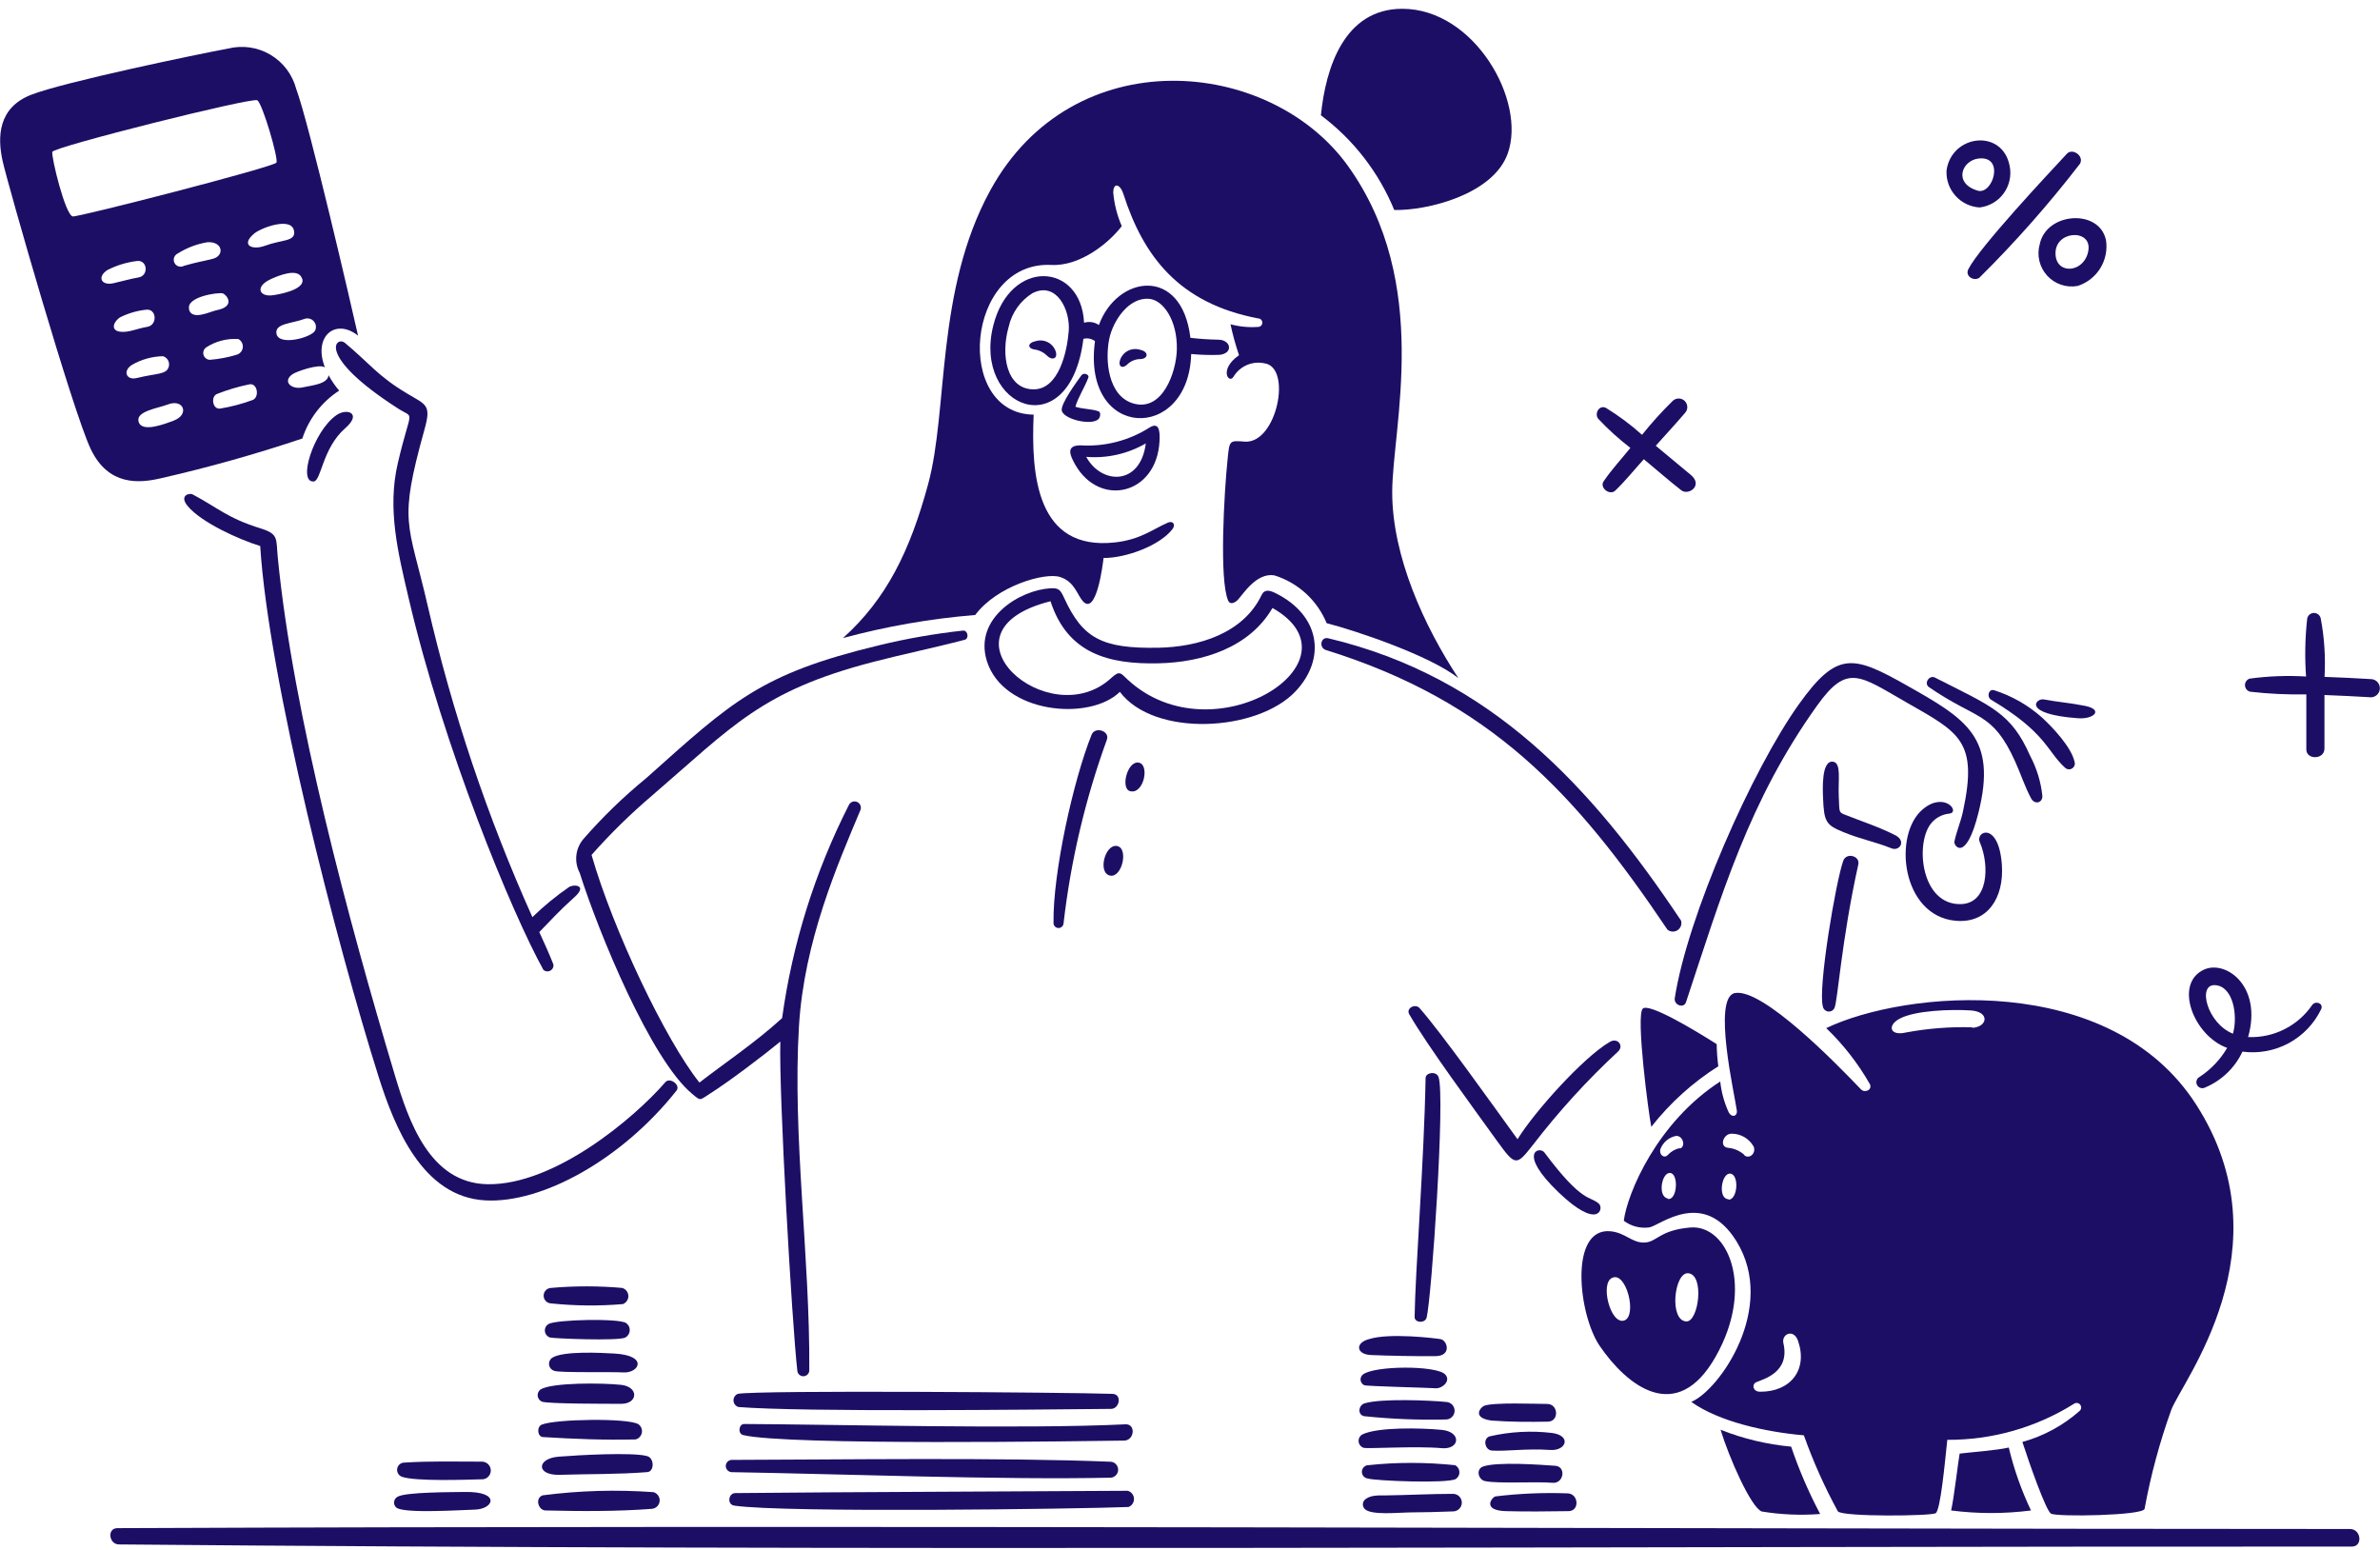 <svg xmlns="http://www.w3.org/2000/svg" width="152" height="99" viewBox="0 0 152 99" fill="none"><path d="M69.068 23.963C68.799 24.344 67.685 25.834 67.816 26.247C68 26.824 69.896 27.227 70.204 26.698C70.284 26.558 70.302 26.317 70.15 26.263C69.683 26.099 69.19 26.139 68.681 25.975C68.841 25.393 69.258 24.768 69.497 24.142C69.612 23.903 69.2 23.775 69.068 23.963Z" fill="#1D0E65"></path><path d="M66.132 21.79C65.638 21.881 65.556 22.273 66.171 22.334C66.434 22.39 66.676 22.522 66.867 22.713C67.178 23.034 67.6 22.922 67.41 22.404C67.317 22.157 67.132 21.956 66.894 21.842C66.656 21.728 66.383 21.709 66.132 21.79Z" fill="#1D0E65"></path><path d="M72.8 22.332C72.577 22.263 72.336 22.274 72.118 22.362C71.901 22.45 71.722 22.611 71.609 22.816C71.341 23.318 71.609 23.626 71.99 23.278C72.213 23.056 72.514 22.931 72.828 22.93C73.32 22.921 73.412 22.463 72.8 22.332Z" fill="#1D0E65"></path><path d="M74.053 28.185C74.094 27.445 73.999 26.934 73.396 27.315C72.085 28.142 70.548 28.536 69.001 28.44C68.06 28.44 68.328 29.065 68.659 29.653C70.223 32.43 73.866 31.6 74.053 28.185ZM73.178 28.316C72.83 31.036 70.344 30.956 69.372 29.175C70.698 29.283 72.026 28.983 73.178 28.316Z" fill="#1D0E65"></path><path d="M76.075 22.606C76.677 22.664 77.281 22.682 77.885 22.66C78.783 22.568 78.625 21.705 77.815 21.692C77.217 21.683 76.62 21.643 76.026 21.573C75.482 16.972 71.349 17.564 70.181 20.756C70.044 20.662 69.888 20.599 69.724 20.574C69.56 20.548 69.393 20.561 69.234 20.61C69.049 16.755 64.509 16.466 63.432 20.806C62.122 26.081 68.326 28.549 69.192 21.638C69.318 21.605 69.45 21.601 69.579 21.626C69.707 21.652 69.828 21.706 69.932 21.785C69.071 28.11 75.923 28.283 76.075 22.606ZM68.255 21.15C68.149 22.46 67.625 24.861 66.015 24.864C64.291 24.864 63.894 22.689 64.421 20.864C64.52 20.423 64.705 20.007 64.966 19.639C65.227 19.271 65.558 18.959 65.941 18.721C67.472 17.945 68.366 19.79 68.255 21.15ZM72.421 25.777C70.745 25.323 70.566 22.966 70.844 21.634C71.084 20.486 72.089 18.964 73.4 19.084C74.291 19.164 75.201 20.46 75.16 22.313C75.13 23.764 74.25 26.27 72.421 25.776V25.777Z" fill="#1D0E65"></path><path d="M67.7 36.847C68.631 37.141 68.79 37.981 69.157 38.391C70.026 39.36 70.437 36.02 70.478 35.634C71.942 35.634 74.079 34.834 74.883 33.785C75.079 33.53 74.949 33.241 74.606 33.367C73.638 33.78 72.861 34.456 71.207 34.639C66.2 35.191 65.847 30.354 66.014 26.479C60.903 26.419 61.664 16.645 67.15 16.919C68.99 17.011 70.843 15.5 71.642 14.439C71.348 13.762 71.164 13.042 71.099 12.307C71.099 11.616 71.542 11.762 71.739 12.367C73.022 16.38 75.306 19.371 80.347 20.333C80.419 20.333 80.489 20.362 80.54 20.413C80.591 20.464 80.619 20.533 80.619 20.605C80.619 20.677 80.591 20.747 80.54 20.797C80.489 20.849 80.419 20.877 80.347 20.877C79.755 20.919 79.16 20.862 78.587 20.708C78.73 21.376 78.911 22.035 79.131 22.682C77.81 23.607 78.491 24.54 78.778 24.058C78.976 23.728 79.272 23.468 79.625 23.314C79.978 23.16 80.37 23.12 80.746 23.199C82.546 23.428 81.546 28.362 79.485 28.202C78.484 28.122 78.525 28.126 78.397 29.376C78.178 31.476 77.861 37.024 78.435 38.349C78.579 38.68 78.928 38.44 79.055 38.305C79.382 37.959 80.246 36.545 81.393 36.744C82.139 36.977 82.824 37.371 83.4 37.898C83.976 38.425 84.429 39.073 84.727 39.796C86.51 40.247 91.318 41.856 93.139 43.303C90.964 40.002 88.914 35.537 88.914 31.432C88.914 27.326 91.474 18.092 86.081 10.588C81.099 3.664 68.522 2.509 63.241 12.164C59.74 18.564 60.573 26.139 59.277 30.914C58.121 35.171 56.628 38.239 53.837 40.746C56.602 39.999 59.429 39.506 62.284 39.272C63.665 37.418 66.724 36.537 67.7 36.847Z" fill="#1D0E65"></path><path d="M89.044 13.41C91.105 13.459 95.348 12.443 96.292 9.805C97.497 6.44 94.161 0.561 89.56 0.561C85.852 0.561 84.666 4.321 84.36 7.361C86.439 8.918 88.057 11.008 89.044 13.41Z" fill="#1D0E65"></path><path d="M82.757 44.132C84.701 42.052 84.323 39.306 81.478 37.884C81.097 37.694 80.757 37.606 80.57 38.004C79.391 40.47 76.513 41.316 73.984 41.364C70.379 41.433 69.146 40.761 67.97 38.199C67.719 37.654 67.617 37.539 67.084 37.569C65.164 37.674 62.182 39.452 63.022 42.196C64.052 45.565 69.582 46.084 71.521 44.181C73.704 47.096 80.314 46.748 82.757 44.132ZM70.979 43.289C67.002 46.974 59.418 40.33 67.091 38.395C68.179 41.739 70.8 42.432 73.992 42.359C76.82 42.295 79.8 41.354 81.268 38.825C87.249 42.218 77.477 48.447 72.023 43.403C71.577 42.988 71.513 42.795 70.979 43.289Z" fill="#1D0E65"></path><path d="M72.166 50.521C73.063 50.769 73.471 48.729 72.666 48.694C71.975 48.667 71.567 50.356 72.166 50.521Z" fill="#1D0E65"></path><path d="M70.905 55.916C71.667 56.057 72.096 54.148 71.33 54.024C70.563 53.899 70.087 55.764 70.905 55.916Z" fill="#1D0E65"></path><path d="M69.715 46.919C68.538 49.852 67.235 55.776 67.284 58.915C67.28 58.957 67.285 58.999 67.297 59.039C67.31 59.079 67.331 59.117 67.358 59.149C67.385 59.181 67.418 59.208 67.456 59.227C67.493 59.246 67.534 59.258 67.576 59.262C67.618 59.266 67.661 59.261 67.701 59.248C67.741 59.235 67.778 59.215 67.811 59.187C67.843 59.16 67.869 59.127 67.889 59.09C67.908 59.052 67.92 59.011 67.924 58.969C68.385 54.959 69.316 51.017 70.696 47.224C70.878 46.671 69.932 46.376 69.715 46.919Z" fill="#1D0E65"></path><path d="M150.084 97.641C102.59 97.627 54.977 97.391 7.498 97.587C6.818 97.587 6.954 98.627 7.601 98.627C55.08 99.052 102.699 98.747 150.199 98.763C150.922 98.767 150.8 97.641 150.084 97.641Z" fill="#1D0E65"></path><path d="M44.192 69.842C44.773 70.327 44.658 70.274 45.339 69.842C46.619 69.032 48.863 67.319 49.836 66.514C49.738 69.777 50.567 84.403 50.924 87.559C50.938 87.657 50.99 87.745 51.068 87.806C51.146 87.867 51.245 87.895 51.343 87.885C51.442 87.874 51.532 87.826 51.596 87.751C51.66 87.675 51.692 87.578 51.686 87.479C51.734 80.274 50.601 72.574 51.027 65.526C51.356 60.086 53.493 55.206 54.947 51.741C54.968 51.693 54.979 51.64 54.98 51.587C54.981 51.535 54.971 51.482 54.952 51.433C54.932 51.383 54.903 51.339 54.867 51.301C54.83 51.263 54.786 51.232 54.737 51.211C54.689 51.19 54.636 51.179 54.583 51.178C54.53 51.177 54.478 51.187 54.429 51.206C54.379 51.226 54.335 51.255 54.297 51.292C54.258 51.329 54.228 51.373 54.207 51.421C52.043 55.685 50.604 60.279 49.95 65.016C48.204 66.609 46.236 67.914 44.67 69.132C42.494 66.412 39.139 59.344 37.78 54.596C38.981 53.236 40.279 51.965 41.662 50.79C46.794 46.371 48.627 44.129 55.746 42.275C57.693 41.768 59.67 41.367 61.614 40.855C61.897 40.78 61.821 40.263 61.516 40.268C59.705 40.464 57.908 40.778 56.138 41.208C48.538 43.037 46.774 44.781 41.276 49.688C39.837 50.865 38.499 52.16 37.276 53.56C37.019 53.855 36.857 54.22 36.811 54.608C36.766 54.997 36.839 55.39 37.021 55.736C38.244 59.592 41.566 67.65 44.192 69.842Z" fill="#1D0E65"></path><path d="M91.046 68.839C90.952 74.135 90.386 81.159 90.345 84.097C90.339 84.488 91.015 84.516 91.111 84.146C91.426 82.935 92.311 69.976 91.873 68.779C91.725 68.377 91.052 68.495 91.046 68.839Z" fill="#1D0E65"></path><path d="M84.684 41.511C95.164 44.776 100.604 50.609 106.49 59.364C106.58 59.44 106.692 59.484 106.809 59.49C106.926 59.497 107.042 59.465 107.14 59.4C107.238 59.335 107.312 59.241 107.352 59.13C107.391 59.02 107.394 58.9 107.36 58.788C101.628 50.207 95.206 43.228 84.836 40.761C84.341 40.643 84.216 41.366 84.684 41.511Z" fill="#1D0E65"></path><path d="M102.817 66.532C101.144 67.492 97.983 71.012 96.917 72.752C95.286 70.501 92.081 65.989 90.663 64.378C90.391 64.068 89.772 64.378 90.006 64.778C91.198 66.832 94.013 70.64 95.628 72.886C96.802 74.517 96.858 74.432 97.923 73.087C99.557 70.964 101.364 68.981 103.328 67.16C103.732 66.798 103.326 66.238 102.817 66.532Z" fill="#1D0E65"></path><path d="M20.027 30.748C20.527 30.716 20.572 28.634 22.055 27.338C23.143 26.388 22.157 26.032 21.468 26.523C20.025 27.548 18.999 30.807 20.027 30.748Z" fill="#1D0E65"></path><path d="M25.406 26.078C26.522 26.798 26.258 25.932 25.406 29.58C24.724 32.501 25.417 35.287 26.097 38.194C28.337 47.777 32.697 58.319 34.705 61.935C34.764 61.988 34.838 62.022 34.917 62.031C34.995 62.04 35.075 62.025 35.145 61.988C35.215 61.95 35.272 61.892 35.307 61.821C35.343 61.751 35.356 61.67 35.345 61.592C35.068 60.891 34.758 60.206 34.442 59.521C35.162 58.781 35.758 58.123 36.672 57.307C37.586 56.491 36.605 56.467 36.346 56.644C35.511 57.218 34.727 57.862 34.002 58.569C31.126 52.163 28.884 45.491 27.308 38.649C26.068 33.266 25.422 33.481 27.112 27.419C27.553 25.839 27.231 25.866 25.981 25.119C24.109 23.999 23.595 23.199 22.033 21.9C21.466 21.423 20.123 22.681 25.406 26.078Z" fill="#1D0E65"></path><path d="M16.618 34.869C17.162 43.456 21.538 60.395 24.172 68.736C25.183 71.936 26.961 76.436 30.991 76.656C34.628 76.858 39.732 74.036 43.204 69.647C43.488 69.289 42.782 68.774 42.497 69.103C40.488 71.424 35.4 75.694 31.137 75.624C27.434 75.562 26.092 71.577 25.21 68.635C22.299 58.928 18.709 45.61 17.738 35.568C17.626 34.404 17.809 34.104 16.651 33.746C14.531 33.092 13.902 32.419 12.3 31.571C12.094 31.462 11.42 31.639 11.991 32.321C12.86 33.369 15.275 34.456 16.618 34.869Z" fill="#1D0E65"></path><path d="M127.166 44.687C130.712 46.804 130.714 47.967 131.897 49.037C131.957 49.09 132.033 49.122 132.114 49.128C132.194 49.134 132.274 49.114 132.341 49.07C132.409 49.026 132.461 48.962 132.488 48.886C132.516 48.811 132.518 48.728 132.494 48.651C132.294 47.727 131.122 46.472 130.414 45.823C129.534 45.037 128.498 44.444 127.374 44.083C126.999 43.956 126.866 44.508 127.166 44.687Z" fill="#1D0E65"></path><path d="M132.72 45.867C133.737 45.94 134.352 45.321 133.171 45.078C132.318 44.903 131.393 44.828 130.531 44.665C130.018 44.566 129.087 45.604 132.72 45.867Z" fill="#1D0E65"></path><path d="M128.701 48.633C129.054 49.412 129.324 50.261 129.724 50.994C129.94 51.389 130.453 51.293 130.437 50.82C130.341 49.925 130.075 49.056 129.653 48.26C128.435 45.498 127.173 45.102 123.573 43.268C123.22 43.088 122.844 43.638 123.198 43.882C126.267 46.002 127.244 45.412 128.701 48.633Z" fill="#1D0E65"></path><path d="M98.631 73.593C98.326 73.185 96.871 73.586 99.544 76.148C102.1 78.595 102.432 77.165 102.122 76.876C101.545 76.339 101.116 76.921 98.631 73.593Z" fill="#1D0E65"></path><path d="M107.678 63.998C109.947 57.15 111.691 51.142 116.058 45.047C117.983 42.361 118.745 43.133 121.779 44.868C125.134 46.788 126.344 47.305 125.362 51.839C125.222 52.486 124.951 53.103 124.818 53.748C124.764 54.013 125.553 55.124 126.357 51.893C127.557 47.086 125.585 45.92 121.773 43.769C118.349 41.836 117.331 41.561 114.9 44.955C111.904 49.136 107.749 58.549 106.955 63.775C106.928 64.204 107.544 64.404 107.678 63.998Z" fill="#1D0E65"></path><path d="M117.723 54.962C117.247 56.273 116.091 63.121 116.418 64.271C116.432 64.354 116.472 64.43 116.533 64.488C116.594 64.546 116.672 64.583 116.756 64.594C116.839 64.604 116.924 64.587 116.997 64.546C117.07 64.504 117.128 64.44 117.162 64.363C117.369 63.91 117.602 60.074 118.682 55.201C118.804 54.657 117.924 54.418 117.723 54.962Z" fill="#1D0E65"></path><path d="M121.03 53.33C119.944 52.783 118.968 52.479 117.767 52.003C117.414 51.863 117.483 51.78 117.435 50.883C117.38 49.849 117.618 48.723 117.071 48.643C116.313 48.536 116.409 50.422 116.431 50.971C116.489 52.504 116.632 52.689 117.747 53.145C118.862 53.602 119.76 53.754 120.798 54.173C121.318 54.384 121.77 53.703 121.03 53.33Z" fill="#1D0E65"></path><path d="M35.201 83.236C36.723 83.393 38.256 83.408 39.78 83.279C39.887 83.238 39.978 83.165 40.041 83.069C40.104 82.973 40.135 82.859 40.13 82.745C40.124 82.63 40.083 82.52 40.011 82.431C39.94 82.341 39.842 82.277 39.731 82.246C38.22 82.113 36.701 82.113 35.19 82.246C35.062 82.252 34.942 82.308 34.854 82.401C34.767 82.495 34.718 82.618 34.72 82.746C34.721 82.874 34.772 82.997 34.862 83.088C34.952 83.179 35.074 83.232 35.201 83.236Z" fill="#1D0E65"></path><path d="M47.523 90.936C47.186 90.936 47.099 91.554 47.464 91.643C50.277 92.324 69.361 92.028 71.792 91.996C72.456 91.987 72.555 90.924 71.879 90.956C65.383 91.277 53.033 90.957 47.523 90.936Z" fill="#1D0E65"></path><path d="M87.041 87.779C86.987 87.823 86.946 87.879 86.92 87.943C86.894 88.007 86.886 88.077 86.895 88.145C86.904 88.213 86.931 88.278 86.973 88.333C87.015 88.388 87.07 88.431 87.133 88.459C87.293 88.528 91.044 88.612 91.723 88.655C92.142 88.655 92.683 88.165 92.294 87.768C91.721 87.181 87.751 87.204 87.041 87.779Z" fill="#1D0E65"></path><path d="M47.164 89.852C51.281 90.183 65.908 90.017 70.96 89.971C71.504 89.966 71.68 89.03 71.048 89.011C68.231 88.913 48.339 88.766 47.121 89.011C47.036 89.046 46.963 89.107 46.914 89.185C46.865 89.263 46.841 89.354 46.845 89.447C46.85 89.539 46.883 89.627 46.94 89.7C46.998 89.772 47.076 89.825 47.164 89.852Z" fill="#1D0E65"></path><path d="M95.241 90.715C96.445 90.807 97.653 90.809 98.862 90.786C99.582 90.773 99.536 89.655 98.808 89.655C98.08 89.655 95.378 89.541 94.784 89.774C94.572 89.858 93.968 90.536 95.241 90.715Z" fill="#1D0E65"></path><path d="M35.671 93.023C34.263 93.138 34.219 94.231 35.764 94.181C37.624 94.122 39.49 94.157 41.343 94.008C41.794 93.971 41.794 93.128 41.343 92.99C40.46 92.726 36.95 92.92 35.671 93.023Z" fill="#1D0E65"></path><path d="M95.135 91.725C94.678 91.871 94.836 92.605 95.281 92.633C96.228 92.691 97.457 92.49 99.006 92.594C100.04 92.664 100.381 91.67 99.109 91.507C97.782 91.351 96.438 91.425 95.135 91.725Z" fill="#1D0E65"></path><path d="M87.14 89.62C86.771 89.736 86.673 90.331 87.113 90.436C88.843 90.618 90.583 90.689 92.322 90.648C92.396 90.65 92.469 90.638 92.538 90.612C92.607 90.585 92.67 90.546 92.723 90.495C92.777 90.445 92.82 90.384 92.85 90.317C92.88 90.25 92.897 90.178 92.899 90.104C92.901 90.031 92.889 89.957 92.862 89.889C92.836 89.82 92.797 89.757 92.746 89.703C92.696 89.65 92.635 89.607 92.568 89.577C92.501 89.547 92.429 89.53 92.355 89.528C91.327 89.424 88.181 89.293 87.14 89.62Z" fill="#1D0E65"></path><path d="M35.273 86.703C35.198 86.752 35.138 86.823 35.102 86.906C35.066 86.989 35.055 87.081 35.07 87.17C35.085 87.259 35.126 87.342 35.187 87.409C35.248 87.475 35.327 87.522 35.415 87.545C35.752 87.671 38.987 87.596 39.819 87.643C40.799 87.698 41.45 86.564 39.232 86.436C38.351 86.385 35.971 86.263 35.273 86.703Z" fill="#1D0E65"></path><path d="M39.975 84.482C39.495 84.18 35.551 84.263 35.043 84.547C34.962 84.591 34.896 84.658 34.853 84.74C34.81 84.821 34.791 84.913 34.8 85.005C34.808 85.097 34.843 85.185 34.901 85.257C34.958 85.329 35.036 85.383 35.123 85.412C35.259 85.472 39.513 85.652 39.941 85.412C40.023 85.366 40.091 85.3 40.14 85.221C40.189 85.141 40.216 85.05 40.22 84.957C40.223 84.863 40.203 84.77 40.16 84.687C40.117 84.604 40.053 84.533 39.975 84.482Z" fill="#1D0E65"></path><path d="M92.073 92.48C93.238 92.586 93.367 91.436 92.073 91.311C90.779 91.186 87.989 91.12 87.005 91.604C86.926 91.649 86.861 91.716 86.819 91.797C86.777 91.878 86.76 91.969 86.769 92.06C86.778 92.15 86.814 92.236 86.871 92.307C86.929 92.378 87.005 92.43 87.092 92.458C87.386 92.529 90.443 92.332 92.073 92.48Z" fill="#1D0E65"></path><path d="M87.353 94.417C87.837 94.57 92.433 94.749 92.971 94.45C93.046 94.402 93.107 94.336 93.149 94.257C93.19 94.178 93.21 94.09 93.207 94.001C93.203 93.912 93.177 93.825 93.13 93.75C93.083 93.674 93.017 93.612 92.938 93.57C91.071 93.37 89.188 93.37 87.321 93.57C87.222 93.59 87.132 93.645 87.069 93.726C87.006 93.806 86.974 93.906 86.978 94.007C86.982 94.109 87.022 94.206 87.09 94.281C87.159 94.356 87.252 94.405 87.353 94.417Z" fill="#1D0E65"></path><path d="M72.023 95.201C64.583 95.25 54.225 95.275 46.959 95.348C46.519 95.348 46.416 96.076 46.894 96.148C50.087 96.624 68.967 96.36 72.072 96.236C72.179 96.195 72.27 96.121 72.334 96.025C72.396 95.929 72.427 95.815 72.422 95.701C72.417 95.586 72.375 95.476 72.303 95.386C72.232 95.296 72.133 95.232 72.023 95.201Z" fill="#1D0E65"></path><path d="M87.56 86.532C88.6 86.578 90.643 86.619 91.687 86.603C92.731 86.587 92.442 85.59 91.997 85.515C91.654 85.458 88.734 85.102 87.437 85.515C86.526 85.749 86.608 86.491 87.56 86.532Z" fill="#1D0E65"></path><path d="M100.1 95.365C98.563 95.31 97.025 95.375 95.499 95.561C95.249 95.652 94.656 96.457 96.173 96.501C97.505 96.539 98.843 96.516 100.173 96.501C100.905 96.493 100.823 95.368 100.1 95.365Z" fill="#1D0E65"></path><path d="M99.163 94.691C99.876 94.748 100.038 93.651 99.323 93.603C98.392 93.537 95.647 93.337 94.728 93.647C94.244 93.807 94.401 94.492 94.842 94.582C95.709 94.76 98.004 94.599 99.163 94.691Z" fill="#1D0E65"></path><path d="M92.77 95.397C91.361 95.397 89.947 95.477 88.539 95.495C88.082 95.501 87.489 95.446 87.141 95.8C87.071 95.881 87.035 95.987 87.041 96.094C87.047 96.202 87.095 96.303 87.174 96.376C87.602 96.776 89.349 96.588 89.996 96.583C90.943 96.575 91.889 96.556 92.829 96.517C92.978 96.509 93.117 96.443 93.216 96.332C93.316 96.222 93.367 96.076 93.359 95.928C93.352 95.779 93.285 95.64 93.174 95.54C93.064 95.441 92.918 95.389 92.77 95.397Z" fill="#1D0E65"></path><path d="M34.604 89.507C34.995 89.654 38.661 89.643 39.662 89.648C40.749 89.655 40.819 88.561 39.662 88.435C38.504 88.31 35.273 88.275 34.523 88.729C34.459 88.776 34.408 88.838 34.376 88.911C34.344 88.983 34.331 89.063 34.339 89.141C34.348 89.22 34.376 89.295 34.423 89.359C34.469 89.424 34.532 89.474 34.604 89.507Z" fill="#1D0E65"></path><path d="M70.953 94.364C71.079 94.35 71.195 94.291 71.28 94.197C71.364 94.103 71.411 93.982 71.411 93.855C71.411 93.729 71.364 93.607 71.28 93.513C71.195 93.419 71.079 93.36 70.953 93.347C63.976 93.059 53.454 93.214 46.727 93.228C46.626 93.232 46.531 93.275 46.461 93.349C46.391 93.421 46.352 93.518 46.352 93.619C46.352 93.72 46.391 93.817 46.461 93.89C46.531 93.963 46.626 94.006 46.727 94.011C53.614 94.124 63.971 94.516 70.953 94.364Z" fill="#1D0E65"></path><path d="M34.673 91.77C36.644 91.891 38.616 91.972 40.593 91.922C40.695 91.896 40.786 91.841 40.857 91.763C40.928 91.686 40.976 91.591 40.993 91.487C41.011 91.384 40.999 91.278 40.958 91.181C40.917 91.085 40.849 91.002 40.762 90.944C40.066 90.543 35.472 90.617 34.602 90.976C34.264 91.113 34.32 91.748 34.673 91.77Z" fill="#1D0E65"></path><path d="M41.733 95.288C39.376 95.119 37.008 95.186 34.664 95.49C34.148 95.662 34.371 96.45 34.844 96.457C37.106 96.51 39.376 96.526 41.636 96.354C41.762 96.342 41.881 96.287 41.971 96.197C42.061 96.107 42.117 95.988 42.128 95.862C42.14 95.735 42.107 95.608 42.035 95.503C41.962 95.399 41.856 95.322 41.733 95.288Z" fill="#1D0E65"></path><path d="M30.824 93.34C29.133 93.34 27.43 93.292 25.745 93.406C25.643 93.424 25.55 93.476 25.481 93.553C25.412 93.629 25.37 93.727 25.362 93.83C25.354 93.933 25.38 94.036 25.437 94.123C25.493 94.209 25.577 94.274 25.674 94.308C26.53 94.612 29.84 94.493 30.737 94.468C30.886 94.48 31.034 94.432 31.148 94.334C31.262 94.237 31.332 94.098 31.343 93.949C31.355 93.799 31.307 93.652 31.209 93.538C31.112 93.424 30.973 93.354 30.824 93.342V93.34Z" fill="#1D0E65"></path><path d="M29.702 95.276C28.909 95.29 25.895 95.276 25.395 95.581C25.33 95.614 25.275 95.663 25.235 95.724C25.195 95.785 25.171 95.855 25.166 95.927C25.161 96 25.175 96.073 25.207 96.138C25.238 96.204 25.286 96.26 25.346 96.301C25.981 96.656 29.354 96.431 30.328 96.404C31.545 96.369 31.987 95.239 29.702 95.276Z" fill="#1D0E65"></path><path d="M14.566 3.102C12.685 3.448 4.082 5.234 1.983 6.055C-0.116 6.876 -0.177 8.736 0.167 10.281C0.511 11.825 4.664 26.322 5.8 28.688C6.937 31.053 8.904 30.857 10.254 30.547C13.313 29.85 16.336 29.001 19.31 28.002C19.72 26.744 20.549 25.666 21.66 24.946C21.402 24.642 21.176 24.312 20.985 23.962C20.92 24.538 19.897 24.609 19.353 24.734C18.598 24.909 18.02 24.353 18.68 23.897C18.92 23.728 20.387 23.206 20.751 23.461C19.979 21.482 21.42 20.286 22.867 21.433C22.459 19.612 19.747 7.898 18.913 5.664C18.67 4.751 18.078 3.971 17.265 3.492C16.451 3.012 15.482 2.872 14.566 3.102ZM18.786 14.777C18.866 15.435 18.008 15.293 16.932 15.691C16.099 16 15.347 15.656 16.236 14.913C16.683 14.537 18.669 13.804 18.783 14.777H18.786ZM4.646 13.821C4.162 13.722 3.27 10.014 3.34 9.698C3.411 9.382 16.102 6.197 16.433 6.403C16.764 6.609 17.788 10.112 17.657 10.384C17.527 10.656 4.971 13.885 4.628 13.824L4.646 13.821ZM8.75 16.667C9.42 16.587 9.517 17.6 8.848 17.717C8.304 17.811 7.761 17.971 7.248 18.086C6.471 18.261 6.181 17.686 6.861 17.243C7.452 16.942 8.092 16.747 8.75 16.667ZM9.304 19.783C10 19.663 10.088 20.751 9.413 20.87C8.739 20.989 8.424 21.164 7.95 21.19C7.026 21.244 7.162 20.62 7.656 20.271C8.172 20.011 8.73 19.845 9.304 19.781V19.783ZM10.392 22.743C10.461 22.761 10.526 22.792 10.583 22.835C10.64 22.878 10.688 22.932 10.724 22.994C10.76 23.055 10.784 23.123 10.794 23.194C10.803 23.265 10.799 23.337 10.781 23.406C10.644 23.933 10.052 23.819 8.733 24.141C8.058 24.305 7.814 23.668 8.451 23.287C9.043 22.95 9.71 22.764 10.392 22.747V22.743ZM11.093 26.865C10.626 27.025 9.051 27.685 8.848 26.92C8.67 26.25 10.128 26.062 10.712 25.832C11.736 25.432 12.127 26.49 11.077 26.865H11.093ZM13.258 15.467C14.248 15.418 14.345 16.337 13.589 16.528C12.833 16.718 12.621 16.724 11.757 16.973C11.705 17.003 11.648 17.022 11.588 17.029C11.528 17.036 11.468 17.03 11.411 17.013C11.353 16.996 11.3 16.967 11.254 16.929C11.208 16.89 11.17 16.843 11.143 16.79C11.116 16.736 11.1 16.678 11.096 16.618C11.092 16.558 11.101 16.498 11.121 16.442C11.141 16.385 11.172 16.333 11.213 16.289C11.253 16.245 11.302 16.21 11.357 16.185C11.936 15.82 12.582 15.575 13.258 15.467ZM12.086 19.775C11.825 18.959 13.914 18.655 14.224 18.735C14.436 18.788 15.137 19.567 13.783 19.822C13.299 19.948 12.288 20.453 12.07 19.779L12.086 19.775ZM13.152 22.195C13.764 21.792 14.492 21.601 15.224 21.651C15.316 21.701 15.392 21.776 15.442 21.868C15.493 21.959 15.516 22.064 15.508 22.169C15.501 22.273 15.463 22.373 15.4 22.457C15.337 22.541 15.252 22.604 15.153 22.641C14.587 22.817 14.002 22.929 13.411 22.977C13.32 22.976 13.232 22.946 13.159 22.893C13.085 22.839 13.031 22.764 13.002 22.678C12.974 22.591 12.973 22.499 13.001 22.412C13.028 22.325 13.081 22.25 13.154 22.195H13.152ZM14.071 26.089C13.576 26.177 13.44 25.322 13.859 25.158C14.528 24.894 15.22 24.688 15.925 24.544C16.447 24.439 16.588 25.37 16.132 25.545C15.464 25.791 14.775 25.974 14.073 26.089H14.071ZM20.126 21.107C19.908 21.555 17.806 22.119 17.657 21.313C17.536 20.645 18.63 20.673 19.484 20.353C19.585 20.325 19.691 20.326 19.791 20.357C19.89 20.387 19.979 20.445 20.047 20.525C20.114 20.604 20.157 20.701 20.172 20.804C20.186 20.907 20.17 21.012 20.126 21.107ZM19.304 17.801C19.528 18.529 17.673 18.829 17.364 18.861C16.543 18.945 16.28 18.289 17.304 17.821C17.784 17.602 19.071 17.06 19.294 17.799L19.304 17.801Z" fill="#1D0E65"></path><path d="M147.681 64.161C147.23 64.826 146.616 65.366 145.897 65.727C145.178 66.089 144.379 66.261 143.576 66.227C144.505 62.964 142.145 61.294 140.77 61.915C138.806 62.801 140.084 66.14 142.238 66.918C141.805 67.658 141.208 68.289 140.492 68.761C140.446 68.783 140.404 68.815 140.369 68.853C140.335 68.892 140.309 68.937 140.292 68.986C140.276 69.035 140.269 69.086 140.273 69.138C140.277 69.189 140.291 69.24 140.315 69.285C140.339 69.331 140.372 69.372 140.412 69.405C140.452 69.437 140.498 69.462 140.547 69.476C140.597 69.491 140.649 69.495 140.7 69.489C140.752 69.483 140.801 69.466 140.846 69.441C141.891 68.998 142.735 68.184 143.216 67.157C144.235 67.293 145.27 67.103 146.174 66.615C147.078 66.126 147.803 65.364 148.247 64.437C148.396 64.079 147.912 63.889 147.681 64.161ZM142.608 66.01C140.976 65.37 140.308 62.845 141.466 62.91C142.624 62.976 142.936 64.846 142.609 66.01H142.608Z" fill="#1D0E65"></path><path d="M104.917 64.41C104.46 64.855 105.298 71.191 105.461 71.957C106.657 70.434 108.104 69.126 109.741 68.091C109.679 67.622 109.644 67.15 109.637 66.677C107.897 65.573 105.285 64.055 104.917 64.41Z" fill="#1D0E65"></path><path d="M116.634 65.655C117.731 66.71 118.671 67.917 119.424 69.239C119.584 69.609 119.093 69.815 118.853 69.566C117.322 67.966 112.589 63.096 110.805 63.415C109.337 63.678 110.805 69.989 110.925 70.925C110.97 71.283 110.61 71.398 110.408 71.039C110.121 70.415 109.937 69.748 109.864 69.065C105.84 71.654 103.932 76.189 103.704 77.956C103.935 78.131 104.198 78.258 104.477 78.331C104.757 78.403 105.049 78.42 105.335 78.38C105.982 78.289 108.791 75.845 110.904 79.272C113.506 83.491 109.816 88.777 108.016 89.523C109.767 90.784 112.758 91.447 115.205 91.659C115.801 93.335 116.528 94.96 117.38 96.521C117.755 96.875 123.307 96.815 123.62 96.635C123.933 96.456 124.213 93.372 124.365 91.947C127.228 91.962 130.036 91.163 132.462 89.642C132.524 89.6 132.6 89.584 132.674 89.596C132.748 89.609 132.814 89.65 132.858 89.711C132.903 89.771 132.922 89.847 132.912 89.921C132.902 89.995 132.864 90.063 132.805 90.11C131.756 91.036 130.51 91.711 129.161 92.083C129.596 93.427 130.651 96.434 130.983 96.657C131.315 96.88 136.91 96.787 136.965 96.352C137.359 94.207 137.928 92.097 138.666 90.044C139.318 88.26 146.154 79.724 140.26 70.539C134.771 61.987 121.659 63.247 116.634 65.655ZM106.515 76.535C105.851 76.421 106.114 74.855 106.667 74.904C107.22 74.953 107.129 76.664 106.515 76.563V76.535ZM107.282 73.316C106.989 73.38 106.724 73.532 106.52 73.751C106.273 74.02 105.933 73.719 106.047 73.371C106.129 73.159 106.264 72.972 106.438 72.826C106.612 72.681 106.82 72.582 107.042 72.539C107.504 72.511 107.673 73.251 107.282 73.343L107.282 73.316ZM110.392 76.579C109.696 76.579 109.93 74.893 110.506 74.947C111.083 75.002 110.986 76.617 110.392 76.611V76.579ZM111.398 73.746C111.111 73.49 110.748 73.333 110.365 73.299C109.786 73.243 110.045 72.408 110.577 72.397C110.868 72.394 111.154 72.469 111.405 72.615C111.656 72.762 111.863 72.974 112.003 73.228C112.163 73.663 111.715 74.039 111.399 73.772L111.398 73.746ZM112.163 88.268C112.597 88.075 114.334 87.655 113.898 85.778C113.76 85.186 114.555 84.827 114.833 85.626C115.473 87.477 114.353 88.886 112.409 88.875C111.946 88.875 111.862 88.405 112.163 88.268ZM125.954 65.603C124.534 65.563 123.114 65.674 121.718 65.935C120.712 66.17 120.518 65.502 121.288 65.071C122.276 64.515 124.648 64.445 125.872 64.527C127.096 64.608 126.949 65.587 125.952 65.636L125.954 65.603Z" fill="#1D0E65"></path><path d="M125.154 92.826C125.074 93.212 124.795 95.659 124.61 96.458C126.304 96.676 128.018 96.676 129.711 96.458C129.098 95.172 128.622 93.825 128.292 92.439C127.522 92.62 125.796 92.744 125.154 92.826Z" fill="#1D0E65"></path><path d="M109.58 86.621C112.086 82.189 110.346 78.183 107.949 78.388C105.963 78.559 105.838 79.318 105.029 79.348C104.219 79.379 103.816 78.72 102.854 78.628C100.199 78.383 100.797 83.949 102.168 85.953C103.87 88.444 107.062 91.075 109.58 86.621ZM103.729 84.327C102.849 84.605 102.179 81.939 102.957 81.607C103.865 81.156 104.582 84.056 103.729 84.327ZM107.704 84.386C106.584 84.348 106.921 81.252 107.807 81.308C108.882 81.376 108.487 84.413 107.704 84.386Z" fill="#1D0E65"></path><path d="M109.884 91.303C110.428 93.081 111.814 96.241 112.51 96.523C113.745 96.725 114.999 96.779 116.246 96.683C115.514 95.302 114.894 93.863 114.392 92.382C112.845 92.239 111.327 91.876 109.884 91.303Z" fill="#1D0E65"></path><path d="M124.876 58.798C126.943 58.998 127.996 57.319 127.851 55.241C127.66 52.43 126.135 53.065 126.443 53.784C127.083 55.283 126.986 57.708 125.214 57.737C122.718 57.778 122.309 53.977 123.283 52.642C123.425 52.45 123.606 52.289 123.814 52.171C124.022 52.053 124.253 51.98 124.491 51.957C125.22 51.877 124.197 50.511 122.799 51.68C120.88 53.284 121.429 58.464 124.876 58.798Z" fill="#1D0E65"></path><path d="M151.395 43.366C150.416 43.306 149.437 43.259 148.458 43.225C148.529 41.972 148.447 40.716 148.213 39.483C148.189 39.38 148.128 39.288 148.042 39.226C147.956 39.164 147.85 39.135 147.744 39.144C147.638 39.154 147.539 39.202 147.465 39.279C147.392 39.356 147.349 39.457 147.344 39.563C147.213 40.771 147.191 41.989 147.278 43.201C146.075 43.129 144.868 43.175 143.673 43.337C143.583 43.367 143.505 43.426 143.452 43.504C143.398 43.583 143.372 43.677 143.377 43.772C143.381 43.867 143.417 43.958 143.479 44.031C143.54 44.103 143.624 44.154 143.717 44.174C144.904 44.309 146.1 44.365 147.295 44.343V47.863C147.295 48.532 148.453 48.522 148.453 47.803V44.383C149.453 44.421 150.453 44.47 151.449 44.53C151.601 44.519 151.743 44.449 151.844 44.336C151.945 44.222 151.997 44.073 151.99 43.921C151.983 43.77 151.917 43.626 151.806 43.523C151.694 43.419 151.547 43.363 151.395 43.366Z" fill="#1D0E65"></path><path d="M104.125 28.602C103.554 29.314 102.931 29.979 102.418 30.734C102.136 31.148 102.81 31.664 103.157 31.332C103.81 30.708 104.375 29.994 104.984 29.325C105.784 29.988 106.558 30.671 107.377 31.31C107.835 31.668 108.807 31 107.97 30.315L105.746 28.466C106.36 27.776 106.996 27.096 107.6 26.386C107.701 26.284 107.759 26.147 107.76 26.003C107.762 25.859 107.707 25.721 107.607 25.617C107.508 25.513 107.372 25.452 107.228 25.448C107.084 25.443 106.944 25.495 106.838 25.592C106.139 26.276 105.482 27.003 104.87 27.767C104.153 27.124 103.38 26.547 102.559 26.043C102.13 25.847 101.825 26.396 102.058 26.728C102.694 27.409 103.386 28.035 104.125 28.602Z" fill="#1D0E65"></path><path d="M130.27 15.592C130.171 15.938 130.162 16.304 130.244 16.654C130.325 17.005 130.495 17.329 130.737 17.596C130.978 17.863 131.284 18.064 131.624 18.181C131.965 18.297 132.33 18.325 132.684 18.261C133.286 18.071 133.8 17.671 134.133 17.135C134.466 16.598 134.597 15.96 134.5 15.336C134.074 13.306 130.688 13.551 130.27 15.592ZM133.38 15.961C133.182 17.392 131.394 17.593 131.281 16.299C131.143 14.722 133.573 14.57 133.38 15.961Z" fill="#1D0E65"></path><path d="M128.348 10.598C127.889 8.192 124.638 8.585 124.317 10.88C124.284 11.475 124.488 12.058 124.886 12.502C125.283 12.946 125.84 13.214 126.435 13.248C126.739 13.211 127.033 13.111 127.298 12.956C127.562 12.8 127.792 12.591 127.971 12.342C128.151 12.093 128.277 11.809 128.342 11.509C128.407 11.209 128.409 10.899 128.348 10.598ZM126.356 10.124C128.063 9.923 127.275 12.467 126.302 12.174C124.727 11.7 125.296 10.249 126.356 10.124Z" fill="#1D0E65"></path><path d="M126.41 17.739C128.714 15.456 130.863 13.022 132.842 10.452C133.115 9.957 132.362 9.441 132.01 9.812C130.8 11.113 126.415 15.791 125.708 17.191C125.483 17.64 126.058 17.978 126.41 17.739Z" fill="#1D0E65"></path></svg>